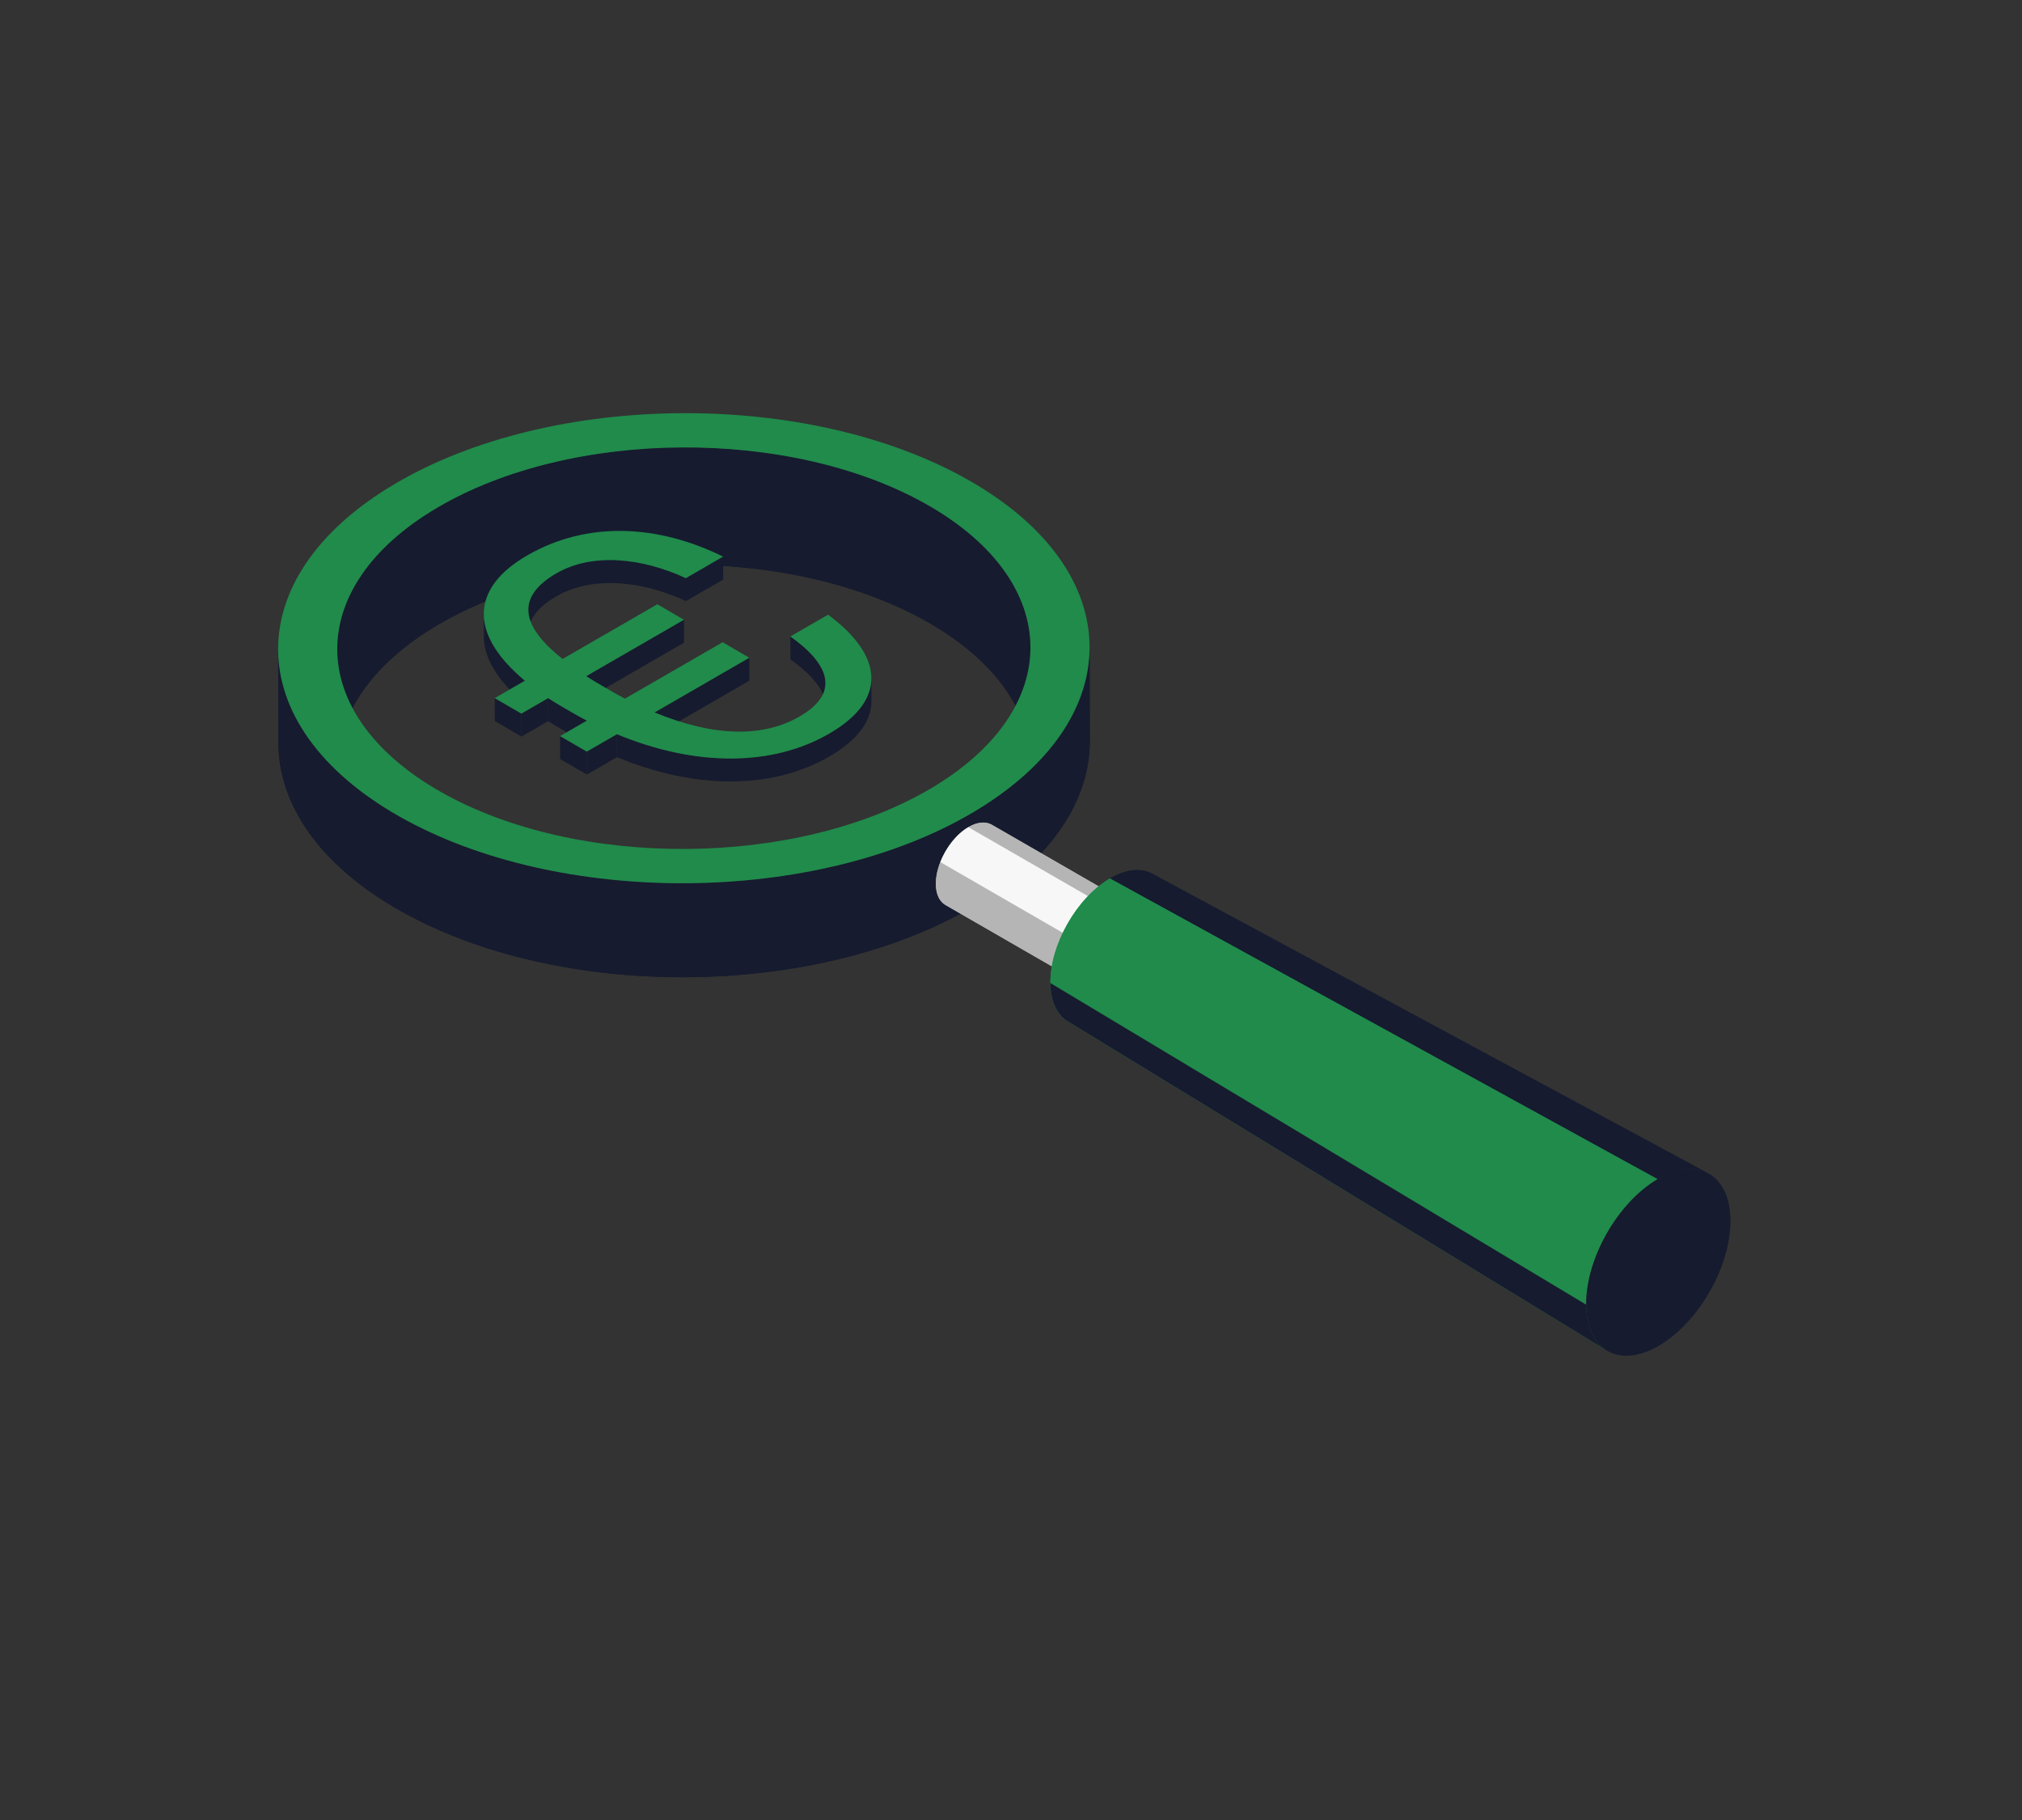 <svg xmlns="http://www.w3.org/2000/svg" width="640" height="576">
    <rect width="100%" height="100%" fill="#333333" stroke="none"/>
    <defs>
        <clipPath id="clip-path">
            <path id="Pfad_11326" data-name="Pfad 11326" class="cls-1" d="m340.476 358.4.128 37.12c-.055-16.364-10.959-32.682-32.664-45.032-43.147-24.552-112.59-24.117-155.125.965-21.145 12.465-31.663 28.664-31.608 44.82l-.128-37.117c-.055-16.159 10.465-32.36 31.606-44.822 42.538-25.082 111.978-25.52 155.129-.969 21.702 12.35 32.605 28.67 32.662 45.035z" transform="translate(-121.079 -295.231)"/>
        </clipPath>
        <clipPath id="clip-path-2">
            <path id="Pfad_11329" data-name="Pfad 11329" class="cls-1" d="m367.406 330.66.08 29.752c.066 18.915-12.246 37.877-36.981 52.461-49.805 29.366-131.112 29.886-181.605 1.152-25.41-14.455-38.175-33.565-38.242-52.728l-.082-29.752c.066 19.162 12.834 38.273 38.242 52.731 50.5 28.734 131.8 28.208 181.607-1.156 24.733-14.583 37.045-33.545 36.981-52.46z" transform="translate(-110.571 -330.66)"/>
        </clipPath>
        <clipPath id="clip-path-3">
            <path id="Pfad_11333" data-name="Pfad 11333" class="cls-2" d="m320.619 408.687-79.974-46.106c-1.9-1.092-4.517-.928-7.4.752l79.974 46.106c2.881-1.68 5.505-1.847 7.4-.752z" transform="translate(-233.241 -361.889)"/>
        </clipPath>
        <clipPath id="clip-path-4">
            <path id="Pfad_11337" data-name="Pfad 11337" class="cls-2" d="m230.514 387.359 79.972 46.106c-1.87-1.081-3.037-3.386-3.056-6.666-.043-6.6 4.57-14.656 10.3-17.992L237.759 362.7c-5.73 3.336-10.344 11.393-10.3 18 .017 3.274 1.183 5.581 3.055 6.659z" transform="translate(-227.456 -362.7)"/>
        </clipPath>
        <clipPath id="clip-path-5">
            <path id="Pfad_11341" data-name="Pfad 11341" class="cls-1" d="m448.039 466.473-176.068-94.887c-3.485-1.995-8.294-1.681-13.588 1.419l173.35 95.168c6.35-3.718 12.12-4.098 16.306-1.7z" transform="translate(-258.383 -370.329)"/>
        </clipPath>
        <clipPath id="clip-path-6">
            <path id="Pfad_11345" data-name="Pfad 11345" class="cls-3" d="m253.461 417.136 170.713 104.23c-4.13-2.365-6.711-7.43-6.779-14.656-.132-14.547 9.984-32.322 22.594-39.71l-173.35-95.168c-10.506 6.153-18.936 20.966-18.826 33.09.056 6.023 2.207 10.246 5.648 12.214z" transform="translate(-247.812 -371.832)"/>
        </clipPath>
        <style>
            .cls-1{fill:#161b2f}.cls-2{fill:#b5b5b5}.cls-3{fill:#208b4b}.cls-4{isolation:isolate}
        </style>
    </defs>
    <g id="Gruppe_7195" data-name="Gruppe 7195" transform="translate(-160 -1825)">
        <g id="Gruppe_6579" data-name="Gruppe 6579" transform="translate(137.463 1666.618)">
            <g id="Gruppe_6606" data-name="Gruppe 6606" transform="translate(110.571 289.146)">
                <g id="Gruppe_6587" data-name="Gruppe 6587">
                    <g id="Gruppe_6586" data-name="Gruppe 6586" class="cls-4">
                        <g id="Gruppe_6581" data-name="Gruppe 6581" transform="translate(18.716 10.839)">
                            <path id="Pfad_11324" data-name="Pfad 11324" class="cls-1" d="m340.476 358.4.128 37.12c-.055-16.364-10.959-32.682-32.664-45.032-43.147-24.552-112.59-24.117-155.125.965-21.145 12.465-31.663 28.664-31.608 44.82l-.128-37.117c-.055-16.159 10.465-32.36 31.606-44.822 42.538-25.082 111.978-25.52 155.129-.969 21.702 12.35 32.605 28.67 32.662 45.035z" transform="translate(-121.079 -295.231)"/>
                            <g id="Gruppe_6580" data-name="Gruppe 6580" style="clip-path:url(#clip-path)">
                                <g id="Gruppe_6579-2" data-name="Gruppe 6579" class="cls-4">
                                    <path id="Pfad_11325" data-name="Pfad 11325" class="cls-1" d="m340.476 358.4.128 37.12c-.055-16.364-10.959-32.682-32.664-45.032-43.147-24.552-112.59-24.117-155.125.965-21.145 12.465-31.663 28.664-31.608 44.82l-.128-37.117c-.055-16.159 10.465-32.36 31.606-44.822 42.538-25.082 111.978-25.52 155.129-.969 21.702 12.35 32.605 28.67 32.662 45.035z" transform="translate(-121.079 -295.231)"/>
                                </g>
                            </g>
                        </g>
                        <g id="Gruppe_6584" data-name="Gruppe 6584" transform="translate(.001 73.938)">
                            <path id="Pfad_11327" data-name="Pfad 11327" class="cls-1" d="m367.406 330.66.08 29.752c.066 18.915-12.246 37.877-36.981 52.461-49.805 29.366-131.112 29.886-181.605 1.152-25.41-14.455-38.175-33.565-38.242-52.728l-.082-29.752c.066 19.162 12.834 38.273 38.242 52.731 50.5 28.734 131.8 28.208 181.607-1.156 24.733-14.583 37.045-33.545 36.981-52.46z" transform="translate(-110.571 -330.66)"/>
                            <g id="Gruppe_6583" data-name="Gruppe 6583" style="clip-path:url(#clip-path-2)">
                                <g id="Gruppe_6582" data-name="Gruppe 6582" class="cls-4">
                                    <path id="Pfad_11328" data-name="Pfad 11328" class="cls-1" d="m367.406 330.66.08 29.752c.066 18.915-12.246 37.877-36.981 52.461-49.805 29.366-131.112 29.886-181.605 1.152-25.41-14.455-38.175-33.565-38.242-52.728l-.082-29.752c.066 19.162 12.834 38.273 38.242 52.731 50.5 28.734 131.8 28.208 181.607-1.156 24.733-14.583 37.045-33.545 36.981-52.46z" transform="translate(-110.571 -330.66)"/>
                                </g>
                            </g>
                        </g>
                        <g id="Gruppe_6585" data-name="Gruppe 6585">
                            <path id="Pfad_11330" data-name="Pfad 11330" class="cls-3" d="M329.169 310.365c50.5 28.734 51.039 75.824 1.252 105.179-49.8 29.364-131.109 29.889-181.607 1.156s-51.059-75.837-1.252-105.2c49.787-29.355 131.109-29.866 181.607-1.135zm-167.206 98.583c43.13 24.541 112.574 24.1 155.127-.988s42.061-65.3-1.069-89.843c-43.151-24.552-112.59-24.113-155.129.969-42.557 25.089-42.078 65.308 1.071 89.862z" transform="translate(-110.571 -289.146)"/>
                        </g>
                    </g>
                </g>
                <g id="Gruppe_6596" data-name="Gruppe 6596" transform="translate(208.177 129.559)">
                    <g id="Gruppe_6595" data-name="Gruppe 6595" class="cls-4">
                        <g id="Gruppe_6590" data-name="Gruppe 6590" transform="translate(10.304)">
                            <path id="Pfad_11331" data-name="Pfad 11331" class="cls-2" d="m320.619 408.687-79.974-46.106c-1.9-1.092-4.517-.928-7.4.752l79.974 46.106c2.881-1.68 5.505-1.847 7.4-.752z" transform="translate(-233.241 -361.889)"/>
                            <g id="Gruppe_6589" data-name="Gruppe 6589" style="clip-path:url(#clip-path-3)">
                                <g id="Gruppe_6588" data-name="Gruppe 6588" class="cls-4">
                                    <path id="Pfad_11332" data-name="Pfad 11332" class="cls-2" d="m320.619 408.687-79.974-46.106c-1.9-1.092-4.517-.928-7.4.752l79.974 46.106c2.881-1.68 5.505-1.847 7.4-.752z" transform="translate(-233.241 -361.889)"/>
                                </g>
                            </g>
                        </g>
                        <g id="Gruppe_6593" data-name="Gruppe 6593" class="cls-4" transform="translate(0 1.444)">
                            <path id="Pfad_11334" data-name="Pfad 11334" class="cls-2" d="m230.514 387.359 79.972 46.106c-1.87-1.081-3.037-3.386-3.056-6.666-.043-6.6 4.57-14.656 10.3-17.992L237.759 362.7c-5.73 3.336-10.344 11.393-10.3 18 .017 3.274 1.183 5.581 3.055 6.659z" transform="translate(-227.456 -362.7)"/>
                            <g id="Gruppe_6592" data-name="Gruppe 6592" style="clip-path:url(#clip-path-4)">
                                <g id="Gruppe_6591" data-name="Gruppe 6591">
                                    <path id="Pfad_11335" data-name="Pfad 11335" class="cls-2" d="M307.43 421.943a18.929 18.929 0 0 1 1.393-6.866l-79.951-46.161a19 19 0 0 0-1.416 6.925c.02 3.279 1.186 5.585 3.06 6.663l79.971 46.106c-1.871-1.082-3.037-3.386-3.057-6.667z" transform="translate(-227.456 -357.845)"/>
                                    <path id="Pfad_11336" data-name="Pfad 11336" d="M317.112 408.806 237.138 362.7c-3.8 2.214-7.1 6.506-8.887 11.071l79.949 46.161c1.781-4.586 5.094-8.905 8.912-11.126z" transform="translate(-226.835 -362.7)" style="fill:#f7f7f7"/>
                                </g>
                            </g>
                        </g>
                        <g id="Gruppe_6594" data-name="Gruppe 6594" transform="translate(79.974 46.106)">
                            <path id="Pfad_11338" data-name="Pfad 11338" d="M282.662 389.22c-5.733 3.336-10.346 11.4-10.3 17.992s4.723 9.253 10.455 5.915 10.351-11.393 10.309-18-4.726-9.244-10.464-5.907z" transform="translate(-272.359 -387.776)" style="fill:#c5c8ee"/>
                        </g>
                    </g>
                </g>
                <g id="Gruppe_6605" data-name="Gruppe 6605" transform="translate(244.433 144.591)">
                    <g id="Gruppe_6604" data-name="Gruppe 6604">
                        <g id="Gruppe_6599" data-name="Gruppe 6599" class="cls-4" transform="translate(18.827)">
                            <path id="Pfad_11339" data-name="Pfad 11339" class="cls-1" d="m448.039 466.473-176.068-94.887c-3.485-1.995-8.294-1.681-13.588 1.419l173.35 95.168c6.35-3.718 12.12-4.098 16.306-1.7z" transform="translate(-258.383 -370.329)"/>
                            <g id="Gruppe_6598" data-name="Gruppe 6598" style="clip-path:url(#clip-path-5)">
                                <g id="Gruppe_6597" data-name="Gruppe 6597" class="cls-4">
                                    <path id="Pfad_11340" data-name="Pfad 11340" class="cls-1" d="m448.039 466.473-176.068-94.887c-3.485-1.995-8.294-1.681-13.588 1.419l173.35 95.168c6.35-3.718 12.12-4.098 16.306-1.7z" transform="translate(-258.383 -370.329)"/>
                                </g>
                            </g>
                        </g>
                        <g id="Gruppe_6602" data-name="Gruppe 6602" transform="translate(0 2.676)">
                            <path id="Pfad_11342" data-name="Pfad 11342" class="cls-3" d="m253.461 417.136 170.713 104.23c-4.13-2.365-6.711-7.43-6.779-14.656-.132-14.547 9.984-32.322 22.594-39.71l-173.35-95.168c-10.506 6.153-18.936 20.966-18.826 33.09.056 6.023 2.207 10.246 5.648 12.214z" transform="translate(-247.812 -371.832)"/>
                            <g id="Gruppe_6601" data-name="Gruppe 6601" style="clip-path:url(#clip-path-6)">
                                <g id="Gruppe_6600" data-name="Gruppe 6600" class="cls-4">
                                    <path id="Pfad_11343" data-name="Pfad 11343" class="cls-3" d="M417.4 506.71c-.132-14.547 9.984-32.322 22.594-39.71l-173.35-95.168c-10.506 6.153-18.936 20.966-18.826 33.09z" transform="translate(-247.812 -371.832)"/>
                                    <path id="Pfad_11344" data-name="Pfad 11344" class="cls-1" d="M247.813 390.411c.055 6.023 2.207 10.246 5.648 12.214l170.713 104.23c-4.13-2.365-6.711-7.43-6.779-14.656z" transform="translate(-247.812 -357.321)"/>
                                </g>
                            </g>
                        </g>
                        <g id="Gruppe_6603" data-name="Gruppe 6603" transform="translate(169.581 94.633)">
                            <path id="Pfad_11346" data-name="Pfad 11346" class="cls-1" d="M365.623 426.674c-12.61 7.388-22.726 25.163-22.594 39.71s10.465 20.343 23.075 12.959 22.731-25.166 22.6-39.714-10.466-20.344-23.081-12.955z" transform="translate(-343.027 -423.463)"/>
                        </g>
                    </g>
                </g>
            </g>
            <g id="Gruppe_6607" data-name="Gruppe 6607" transform="translate(175.672 326.405)">
                <path id="Pfad_11347" data-name="Pfad 11347" class="cls-1" d="m194.826 314.633.021 7.267-11.8 6.813-.021-7.267z" transform="translate(-119.082 -306.498)"/>
                <path id="Pfad_11348" data-name="Pfad 11348" class="cls-1" d="m155.059 338.236-.021-7.267c-.012-4.308 3.019-8.146 8.9-11.541 11.668-6.736 27.636-4.666 40.951 1.534l.02 7.267c-13.315-6.2-29.282-8.269-40.95-1.533-5.881 3.394-8.912 7.232-8.9 11.54z" transform="translate(-140.941 -306.015)"/>
                <path id="Pfad_11349" data-name="Pfad 11349" class="cls-1" d="m196.24 325.851.021 7.267-30.906 17.842-.021-7.267z" transform="translate(-132.899 -297.737)"/>
                <path id="Pfad_11350" data-name="Pfad 11350" class="cls-1" d="m147.144 332.113-.021-7.267c.02 6.677 4.344 13.864 13.007 21.089l.02 7.267c-8.663-7.226-12.986-14.412-13.006-21.089z" transform="translate(-147.123 -298.521)"/>
                <path id="Pfad_11351" data-name="Pfad 11351" class="cls-1" d="m212.7 343.547.021 7.267c-.014-4.859-4.3-9.9-11.1-14.726l-.02-7.267c6.799 4.825 11.085 9.867 11.099 14.726z" transform="translate(-104.574 -295.417)"/>
                <path id="Pfad_11352" data-name="Pfad 11352" class="cls-1" d="m207.452 332.6.021 7.267-29.973 17.309-.021-7.267z" transform="translate(-123.416 -292.462)"/>
                <path id="Pfad_11353" data-name="Pfad 11353" class="cls-1" d="m162.279 339.78.021 7.267-8.48 4.9-.021-7.267z" transform="translate(-141.909 -286.857)"/>
                <path id="Pfad_11354" data-name="Pfad 11354" class="cls-1" d="m157.493 344.676.021 7.267-8.425-4.9-.021-7.267z" transform="translate(-145.604 -286.857)"/>
                <path id="Pfad_11355" data-name="Pfad 11355" class="cls-1" d="m170.812 346.9.02 7.267c-2.111-1.074-4.2-2.29-6.314-3.516s-4.091-2.378-5.938-3.6l-.02-7.267c1.847 1.227 3.826 2.378 5.936 3.6s4.204 2.443 6.316 3.516z" transform="translate(-138.19 -286.857)"/>
                <path id="Pfad_11356" data-name="Pfad 11356" class="cls-1" d="m169.121 351.434.021 7.267-8.444-4.907-.021-7.267z" transform="translate(-136.536 -281.588)"/>
                <path id="Pfad_11357" data-name="Pfad 11357" class="cls-1" d="m174.961 346.189.021 7.267-9.542 5.509-.021-7.267z" transform="translate(-132.834 -281.852)"/>
                <path id="Pfad_11358" data-name="Pfad 11358" class="cls-1" d="m251.313 336.231.021 7.268c.016 6.207-4.157 12.241-13.386 17.57-18.042 10.415-42.228 10.492-67.151.164l-.021-7.267c24.924 10.328 49.11 10.252 67.152-.164 9.228-5.328 13.403-11.362 13.385-17.571z" transform="translate(-128.649 -289.629)"/>
                <path id="Pfad_11359" data-name="Pfad 11359" class="cls-3" d="M160.883 317.807c18.952-10.943 41.3-9.8 61.984.394l-11.8 6.813c-13.315-6.2-29.284-8.269-40.951-1.534-12.2 7.044-12.136 16 1.947 27.109l29.975-17.306 8.426 4.9-30.906 17.842c1.847 1.227 3.826 2.378 5.938 3.6s4.2 2.444 6.314 3.518l30.905-17.843 8.444 4.907-29.975 17.306c19.111 7.876 34.465 7.876 45.869 1.293 13.26-7.657 9.076-16.834-2.9-25.335l11.933-6.889c16.836 12.4 19.536 26.562.319 37.658-18.042 10.416-42.228 10.492-67.152.164l-9.543 5.509-8.447-4.913 8.481-4.9c-2.112-1.074-4.205-2.29-6.316-3.516s-4.089-2.378-5.936-3.6l-8.481 4.9-8.424-4.9 9.543-5.509c-17.636-14.707-17.291-29.253.753-39.668z" transform="translate(-147.123 -310.065)"/>
            </g>
        </g>
        <path id="Rechteck_2149" data-name="Rechteck 2149" transform="translate(160 1825)" style="fill:none" d="M0 0h640v576H0z"/>
    </g>
</svg>

